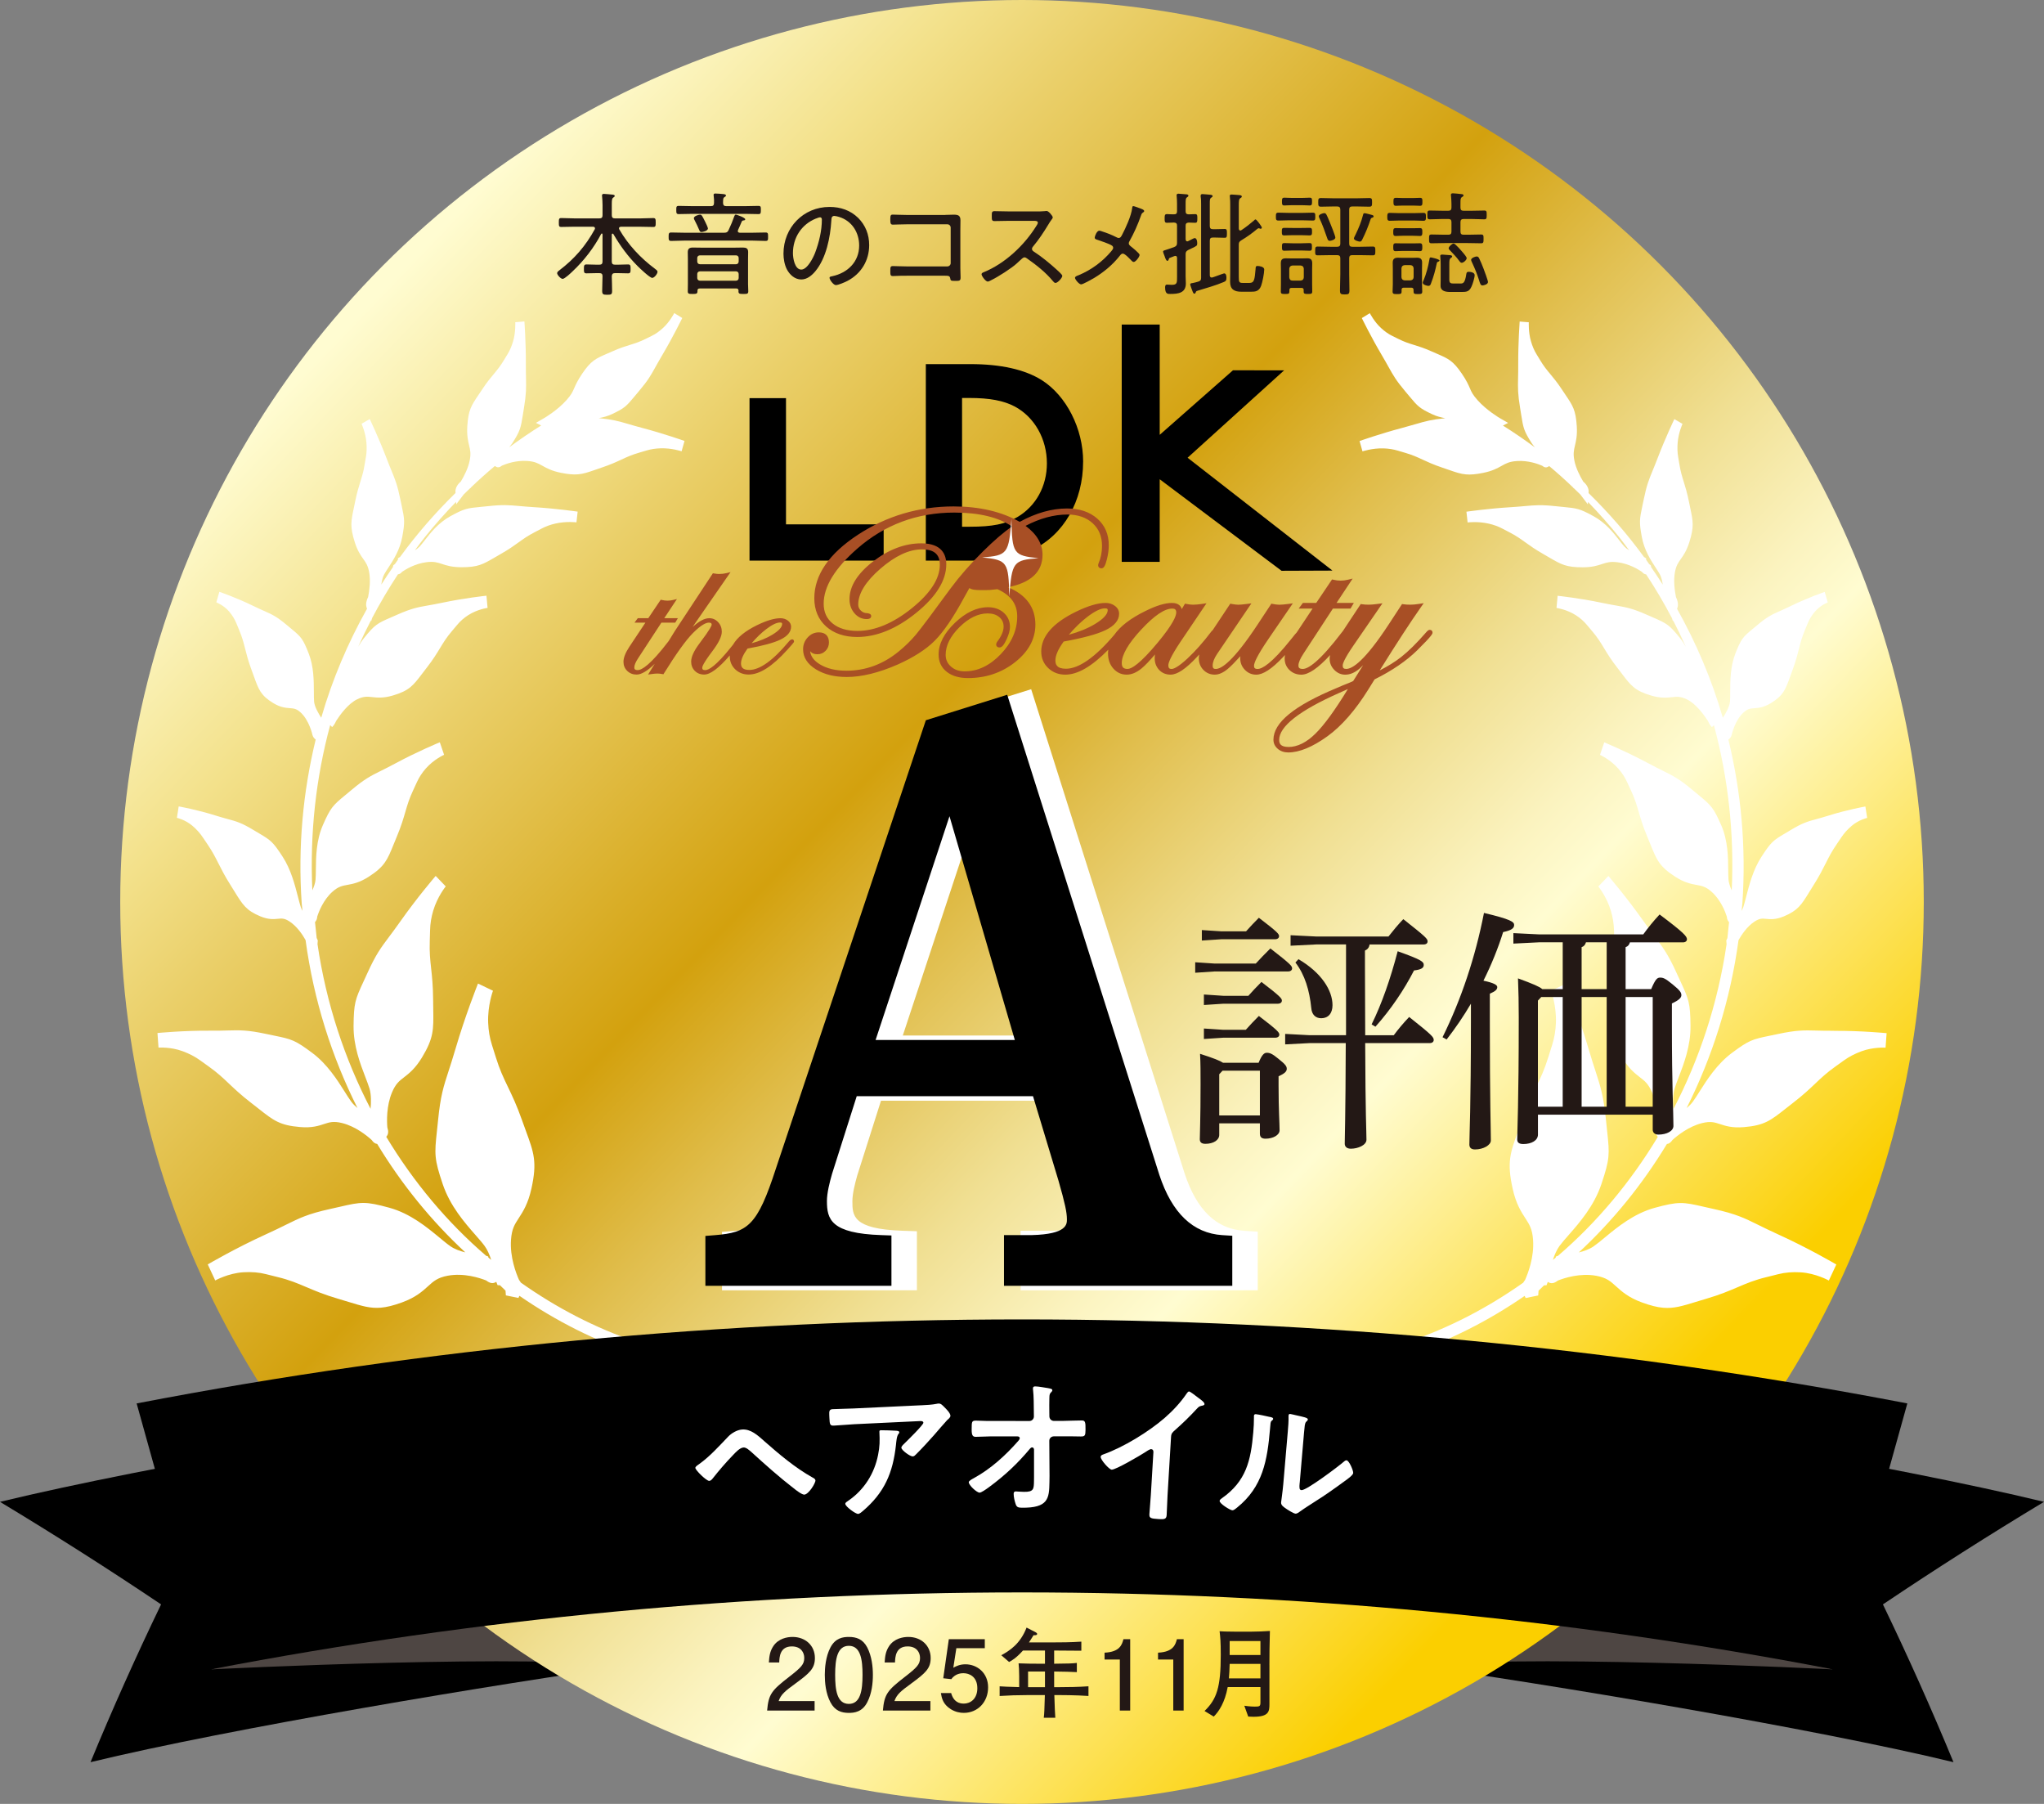 <?xml version="1.0" encoding="UTF-8"?><svg id="b" xmlns="http://www.w3.org/2000/svg" xmlns:xlink="http://www.w3.org/1999/xlink" viewBox="0 0 96.378 85.039"><rect x="0" y="0" width="96.378" height="85.039" fill="#808080" stroke="none"/><defs><style>.e{fill:url(#d);}.f{fill:#4e4643;}.g{fill:#a84f25;}.h{fill:#231815;}.i{fill:#fff;}</style><linearGradient id="d" x1="76.044" y1="69.174" x2="18.043" y2="13.673" gradientUnits="userSpaceOnUse"><stop offset=".006" stop-color="#fbcf00"/><stop offset=".253" stop-color="#fffcd1"/><stop offset=".296" stop-color="#fbf3bf"/><stop offset=".382" stop-color="#f0df92"/><stop offset=".501" stop-color="#e0bd4b"/><stop offset=".596" stop-color="#d3a10e"/><stop offset=".799" stop-color="#eacf69"/><stop offset=".871" stop-color="#f3e18b"/><stop offset="1" stop-color="#fffcd1"/></linearGradient></defs><g id="c"><path d="M27.528,65.853c-7.225,1.008-20.447,3.229-27.528,4.947,2.602,1.568,5.135,3.181,7.595,4.834-1.193,2.473-2.302,4.953-3.327,7.438,6.504-1.578,19.142-3.689,25.779-4.614-.84-4.202-1.68-8.404-2.519-12.605Z"/><path class="f" d="M29.803,78.615c-4.023-.717-19.942.083-19.833.083,0,0,14.667-5,14.843-5.069.016-.006,4.907,4.986,4.991,4.986Z"/><path d="M68.85,65.853c7.225,1.008,20.447,3.229,27.528,4.947-2.602,1.568-5.135,3.181-7.595,4.834,1.193,2.473,2.302,4.953,3.327,7.438-6.504-1.578-19.142-3.689-25.779-4.614.84-4.202,1.68-8.404,2.519-12.605Z"/><path class="f" d="M66.575,78.615c4.023-.717,19.942.083,19.833.083,0,0-14.667-5-14.843-5.069-.016-.006-4.907,4.986-4.991,4.986Z"/><circle class="e" cx="48.189" cy="42.52" r="42.52"/><path class="h" d="M37.498,79.371c-.475.345-.677.507-.783.82h1.695v.447h-2.239c.069-.779.212-.949,1.051-1.599.558-.433.7-.581.7-.88,0-.258-.157-.544-.585-.544-.567,0-.585.502-.595.756h-.488c.019-.277.042-.521.216-.779.24-.35.646-.424.899-.424.604,0,1.055.401,1.055.995,0,.498-.253.714-.926,1.208Z"/><path class="h" d="M40.891,80.251c-.235.457-.613.498-.866.498-.351,0-.659-.101-.867-.498-.226-.424-.267-.94-.267-1.295,0-.313.037-.862.267-1.295.235-.442.585-.493.867-.493.345,0,.659.097.866.493.216.419.267.917.267,1.295,0,.374-.046.875-.267,1.295ZM40.025,77.587c-.544,0-.646.618-.646,1.369,0,.696.079,1.369.646,1.369.539,0,.645-.613.645-1.369,0-.696-.083-1.369-.645-1.369Z"/><path class="h" d="M42.958,79.371c-.475.345-.677.507-.784.82h1.696v.447h-2.24c.069-.779.212-.949,1.051-1.599.558-.433.7-.581.7-.88,0-.258-.157-.544-.585-.544-.567,0-.585.502-.595.756h-.488c.018-.277.042-.521.216-.779.24-.35.646-.424.899-.424.604,0,1.055.401,1.055.995,0,.498-.253.714-.926,1.208Z"/><path class="h" d="M45.443,80.748c-.17,0-.392-.037-.613-.175-.378-.24-.424-.525-.466-.76h.484c.12.433.396.498.599.498.304,0,.636-.217.636-.724,0-.558-.392-.709-.654-.709-.069,0-.378,0-.571.281l-.382-.042.263-1.843h1.696v.424h-1.341l-.143.921c.134-.074.313-.161.571-.161.553,0,1.069.406,1.069,1.087,0,.691-.489,1.203-1.147,1.203Z"/><path class="h" d="M49.922,79.91h-.208c.019.641.028.811.046,1.069h-.544c.027-.235.027-.295.051-1.069h-.857c-.428,0-.853.014-1.276.042v-.456c.253.018.323.018.922.037v-.507c0-.272-.014-.465-.028-.613.429.014.553.018.981.018h.263v-.622h-1.037c-.323.355-.502.457-.654.54l-.369-.318c.396-.216.894-.534,1.193-1.304l.429.221c.027.014.069.046.069.078,0,.069-.11.064-.17.06-.092.152-.129.207-.217.341h1.019c.484,0,.968-.004,1.452-.037v.428c-.359-.004-.927-.004-1.282-.009v.622c.724-.009.807-.009,1.07-.037v.433c-.401-.019-.461-.019-1.07-.028v.737h.217c.465,0,.936-.009,1.401-.041v.456c-.604-.042-1.346-.042-1.401-.042ZM49.272,78.799h-.797v.737h.797v-.737Z"/><path class="h" d="M52.802,80.638v-2.405h-.72v-.323c.724-.032.825-.387.89-.636h.318v3.364h-.488Z"/><path class="h" d="M55.322,80.638v-2.405h-.719v-.323c.724-.032.825-.387.89-.636h.317v3.364h-.488Z"/><path class="h" d="M59.856,78.495v1.843c0,.341-.027.594-.751.594-.097,0-.18-.004-.249-.009l-.184-.511c.271.041.479.041.493.041.226,0,.267-.014.267-.203v-.719h-1.544c-.133.728-.414,1.152-.658,1.392l-.434-.263c.576-.558.765-1.115.765-2.649,0-.627-.022-.82-.055-1.111.212.009.258.019.7.019h.815c.23,0,.627-.014.857-.032-.019.742-.023,1.051-.023,1.608ZM59.432,78.44h-1.451c-.005.258-.023.53-.037.682h1.488v-.682ZM59.432,77.362h-1.451v.659h1.451v-.659Z"/><path class="i" d="M7.425,48.701l.049.685c.006,0,.569-.04,1.136.169q.47.173.824.429l.4.287c.416.295.667.533.958.809.268.254.572.543,1.05.911l.349.273c.706.557.999.787,1.959.867.556.048.875-.058,1.131-.143.255-.083.439-.145.843-.047.642.157,1.188.606,1.397.796.085.123.167.18.263.189,1.159,1.914,2.559,3.633,4.155,5.113-.245-.061-.505-.152-.701-.289-.157-.109-.33-.254-.522-.412-.578-.478-1.369-1.133-2.358-1.403-1.127-.308-1.325-.279-2.32-.048l-.471.106c-1.047.231-1.438.425-2.088.746-.248.123-.541.268-.932.445-1.418.644-2.697,1.391-2.751,1.423l.352.756c.006-.003.618-.343,1.326-.386q.583-.036,1.065.088l.548.137c.568.137.931.293,1.353.472.391.167.835.356,1.502.552l.487.147c.634.194,1.033.316,1.526.274.283-.024.597-.102,1.004-.25.643-.234.965-.527,1.225-.763.257-.234.443-.403.925-.494.763-.142,1.512.103,1.814.223.182.139.325.165.477.064l.061.158.115.005c.129.121.21.201.26.253l.016.224.593.121.046-.101c1.713,1.18,3.573,2.127,5.551,2.775l-.042-.605c-1.942-.657-3.767-1.608-5.442-2.793-.023-.04-.05-.081-.084-.124-.14-.312-.438-1.084-.379-1.896.037-.515.168-.717.367-1.022.196-.302.439-.677.597-1.394.275-1.251.116-1.685-.268-2.731l-.183-.506c-.247-.697-.467-1.154-.661-1.557-.208-.432-.387-.805-.569-1.396l-.181-.574q-.16-.498-.18-1.058c-.029-.808.225-1.494.228-1.501l-.707-.339c-.024.061-.599,1.504-1.063,3.085-.127.435-.234.762-.324,1.04-.237.728-.381,1.168-.495,2.315l-.054.514c-.119,1.097-.127,1.313.271,2.497.348,1.037,1.037,1.822,1.539,2.395.166.19.318.361.434.518.133.179.237.423.315.661-.044-.036-.09-.069-.133-.106l-.007-.051-.099-.034c-1.835-1.575-3.422-3.472-4.709-5.608.103-.117.112-.253.051-.44-.025-.292-.05-1.013.22-1.655.171-.407.339-.536.571-.715.234-.181.525-.407.842-.931.553-.916.547-1.312.531-2.271l-.006-.464c-.004-.638-.051-1.074-.093-1.458-.045-.412-.084-.768-.065-1.3l.015-.518q.011-.451.148-.91c.201-.67.587-1.139.59-1.143l-.474-.494c-.036.041-.877,1.023-1.67,2.149-.218.31-.39.539-.537.734-.383.512-.615.82-1.016,1.705l-.183.397c-.39.842-.455,1.012-.466,2.086-.009.942.316,1.788.553,2.405.078.204.15.389.199.551.085.284.077.668.05.952-1.224-2.357-2.091-4.967-2.502-7.762l.013-.176-.03-.067s-.012-.025-.022-.046c-.016-.117-.023-.237-.037-.355l.004-.008-.006-.011c-.015-.125-.027-.252-.04-.378.059-.061.099-.139.106-.261.075-.236.289-.789.716-1.169.276-.246.458-.279.71-.325.251-.046.564-.103.995-.379.758-.486.883-.795,1.185-1.541l.147-.358c.206-.492.309-.847.4-1.16.097-.333.181-.621.369-1.021l.181-.392q.155-.339.417-.636c.384-.435.857-.642.861-.644l-.202-.59c-.042.017-1.058.437-2.082.989-.281.151-.499.259-.684.351-.484.24-.776.385-1.396.906l-.282.234c-.599.493-.708.599-1.069,1.422-.318.727-.326,1.509-.331,2.081-.002.187-.003.356-.016.499-.014.16-.078.334-.15.495-.125-2.698.173-5.319.84-7.786l.093.09c.034-.03.114-.114.196-.301.192-.296.566-.806.987-1.008.302-.145.472-.128.708-.102.233.025.523.056.966-.074.78-.229.961-.468,1.398-1.044l.212-.277c.295-.379.468-.664.62-.915.163-.268.303-.499.561-.802l.251-.298q.215-.259.517-.453c.44-.282.908-.342.913-.342l-.053-.575c-.01,0-1.038.11-2.07.328-.285.06-.503.099-.688.131-.482.085-.773.137-1.441.432l-.302.132c-.642.277-.763.341-1.271.971-.105.13-.194.269-.273.41.189-.42.387-.835.599-1.242l.012.034.041-.139c.375-.713.783-1.404,1.222-2.07.004,0,.008.003.012.002.065-.006.123-.047.184-.118.171-.116.608-.382,1.138-.45.356-.047.522.011.739.082.22.072.47.153.916.154.782.002,1.015-.136,1.579-.464l.278-.161c.384-.218.627-.393.842-.548.231-.167.431-.311.766-.483l.323-.169q.286-.152.64-.233c.513-.118.993-.058.998-.057l.056-.506c-.01-.001-1.015-.147-2.054-.21-.289-.018-.507-.037-.693-.054-.494-.043-.767-.071-1.476.006l-.325.032c-.664.064-.784.076-1.447.439-.573.313-.94.785-1.208,1.13-.088.113-.168.216-.244.299-.06.064-.14.124-.227.179.151-.203.302-.407.459-.604.465-.583.963-1.14,1.482-1.677l.007.116.346-.457v-.002c.105-.103.21-.203.315-.304l.01.003.029-.041c.365-.349.739-.685,1.125-1.008l.035.025c.103.066.193.044.298-.041.188-.081.661-.258,1.196-.219.35.024.509.113.711.226.205.114.437.244.875.332.347.07.589.089.806.071.262-.022.488-.101.821-.217l.303-.104c.414-.139.682-.263.918-.373.256-.119.477-.221.836-.326l.345-.102q.307-.093.669-.104c.522-.016.986.138.99.14l.137-.487c-.009-.004-.972-.344-1.982-.611-.281-.074-.493-.136-.673-.189-.461-.135-.731-.211-1.385-.276.2-.036.405-.088.614-.186.595-.279.679-.368,1.083-.854l.194-.232c.428-.506.555-.734.785-1.148.086-.154.187-.336.326-.57.502-.848.928-1.722.932-1.73l-.378-.231s-.209.409-.531.702q-.264.241-.518.365l-.288.142c-.296.149-.502.213-.741.286-.222.068-.474.145-.831.305l-.261.114c-.534.232-.756.327-1.173.944-.219.324-.305.522-.375.681-.076.175-.13.301-.359.559-.434.489-1.045.844-1.051.848l-.394.228.247.124c-.517.323-1.019.667-1.509,1.029.051-.064.104-.124.151-.197.368-.58.395-.703.497-1.348l.049-.305c.111-.673.106-.938.097-1.419-.004-.179-.008-.391-.007-.669.005-1.004-.067-1.985-.068-1.995l-.431.035s.025.464-.101.894q-.103.352-.256.601l-.173.285c-.177.295-.32.467-.485.665-.155.185-.33.395-.554.736l-.164.245c-.34.504-.481.713-.529,1.476-.027.434.036.698.086.91.053.22.09.379.03.694-.07.37-.267.75-.421,1.005-.252.212-.256.426-.254.477l.004.062c-.949.93-1.827,1.935-2.615,3.016l-.102.062.003.067c-.048.066-.093.134-.14.201-.002.001-.008.006-.009.007l-.074.06-.014.079c-.188.271-.371.546-.548.826.024-.166.064-.35.134-.478.051-.094.119-.198.194-.312.23-.35.544-.83.659-1.454.13-.704.111-.831-.027-1.473l-.064-.305c-.139-.674-.239-.916-.42-1.356-.068-.164-.147-.357-.245-.614-.355-.93-.773-1.803-.777-1.811l-.385.223s.189.416.227.872q.032.374-.02.676l-.057.343c-.056.355-.126.58-.208.84-.075.243-.161.518-.245.936l-.063.304c-.131.622-.186.879.043,1.605.13.413.283.629.406.801.127.179.218.308.276.627.072.394.01.858-.05,1.162-.129.263-.093.432-.074.489l.022.064c-.9,1.606-1.634,3.323-2.159,5.138-.142-.215-.32-.533-.337-.767-.009-.127-.01-.28-.01-.448-.002-.534-.005-1.199-.242-1.809-.274-.702-.359-.786-.821-1.168l-.212-.176c-.477-.403-.701-.502-1.073-.667-.14-.062-.305-.135-.519-.24-.781-.383-1.557-.649-1.59-.66l-.143.496s.353.135.611.441q.217.258.333.542l.137.332c.142.338.205.586.278.874.068.269.145.574.3.991l.111.305c.223.621.324.904.913,1.263.34.207.585.225.782.24.188.014.312.023.507.2.413.374.558,1.051.559,1.058l.025.071c.034.065.079.115.13.149-.596,2.449-.845,5.043-.659,7.734.008.116.027.228.036.343-.03-.062-.063-.124-.083-.187-.044-.138-.087-.305-.134-.488-.147-.569-.329-1.278-.722-1.881-.452-.696-.556-.77-1.103-1.094l-.257-.153c-.574-.348-.821-.415-1.229-.525-.154-.042-.335-.091-.573-.166-.869-.274-1.701-.423-1.736-.429l-.084.539s.386.083.729.373q.289.245.486.539l.225.332c.234.343.365.602.517.902.139.276.297.59.561,1.008l.192.309c.392.636.554.899,1.216,1.177.389.164.638.137.835.119.184-.019.308-.031.55.127.359.234.621.637.755.876.387,2.845,1.237,5.506,2.448,7.918-.111-.094-.215-.194-.293-.301-.099-.134-.203-.3-.318-.482-.343-.543-.813-1.287-1.521-1.815-.806-.602-.966-.647-1.792-.815l-.394-.082c-.869-.185-1.219-.176-1.799-.161-.223.006-.485.013-.833.01-1.257-.01-2.465.109-2.477.109ZM86.476,48.592c-.347.002-.61-.004-.833-.01-.58-.015-.93-.024-1.799.161l-.394.082c-.826.168-.986.214-1.792.815-.707.528-1.177,1.272-1.521,1.815-.115.182-.219.348-.318.482-.078.106-.182.207-.293.301,1.211-2.412,2.061-5.073,2.448-7.918.135-.238.396-.642.755-.876.243-.158.366-.146.55-.127.197.018.447.044.835-.119.663-.277.825-.541,1.216-1.177l.192-.309c.264-.419.422-.732.561-1.008.151-.3.282-.559.517-.902l.225-.332q.196-.294.486-.539c.342-.29.725-.372.729-.373l-.084-.539c-.035.006-.867.155-1.736.429-.238.075-.419.124-.573.166-.408.111-.655.177-1.229.525l-.257.153c-.547.324-.651.397-1.103,1.094-.392.603-.575,1.311-.722,1.881-.047.183-.09.35-.134.488-.02.062-.053.124-.083.187.009-.115.028-.227.036-.343.186-2.69-.063-5.285-.659-7.734.051-.034.096-.084.13-.149l.025-.071c.002-.007.146-.684.559-1.058.195-.177.319-.186.507-.2.197-.015.442-.033.782-.24.589-.36.691-.643.913-1.263l.111-.305c.155-.417.232-.722.3-.991.073-.288.136-.537.278-.874l.137-.332q.115-.284.333-.542c.257-.307.607-.44.611-.441l-.143-.496c-.033.011-.809.278-1.59.66-.214.105-.379.178-.519.24-.372.165-.596.264-1.073.667l-.212.176c-.462.382-.547.466-.821,1.168-.238.61-.241,1.275-.242,1.809,0,.168,0,.321-.01.448-.017.233-.195.551-.337.767-.525-1.815-1.26-3.532-2.159-5.138l.022-.064c.019-.057.055-.226-.074-.489-.06-.305-.122-.769-.05-1.162.058-.32.149-.448.276-.627.123-.172.275-.388.406-.801.229-.726.174-.983.043-1.605l-.063-.304c-.084-.417-.17-.693-.245-.936-.081-.26-.151-.485-.208-.84l-.057-.343q-.052-.302-.02-.676c.038-.456.225-.868.227-.872l-.385-.223c-.004.009-.422.882-.777,1.811-.098.257-.178.45-.245.614-.181.44-.281.682-.42,1.356l-.064.305c-.137.642-.156.769-.027,1.473.115.624.429,1.103.659,1.454.075.115.143.218.194.312.07.129.11.312.134.478-.177-.279-.36-.554-.548-.826l-.014-.079-.074-.06s-.007-.005-.009-.007c-.047-.067-.092-.135-.14-.201l.003-.067-.102-.062c-.788-1.081-1.666-2.086-2.615-3.016l.004-.062c.003-.051-.001-.265-.254-.477-.154-.255-.351-.634-.421-1.005-.06-.315-.022-.474.03-.694.05-.212.114-.476.086-.91-.048-.763-.189-.972-.529-1.476l-.164-.245c-.224-.34-.399-.55-.554-.736-.165-.198-.308-.369-.485-.665l-.173-.285q-.153-.249-.256-.601c-.126-.43-.101-.889-.101-.894l-.431-.035c0,.01-.073.991-.068,1.995.002.278-.003.49-.007.669-.01.481-.015.746.097,1.419l.049.305c.102.645.129.768.497,1.348.046.073.1.132.151.197-.49-.361-.992-.706-1.509-1.029l.247-.124-.394-.228c-.006-.003-.617-.359-1.051-.848-.229-.258-.284-.384-.359-.559-.069-.159-.155-.357-.375-.681-.417-.616-.638-.712-1.173-.944l-.261-.114c-.357-.159-.609-.237-.831-.305-.239-.073-.444-.137-.741-.286l-.288-.142q-.254-.124-.518-.365c-.321-.293-.529-.698-.531-.702l-.378.231c.004.009.43.882.932,1.73.139.235.24.416.326.57.231.414.358.641.785,1.148l.194.232c.404.486.488.574,1.083.854.208.098.414.15.614.186-.654.065-.924.141-1.385.276-.18.053-.392.114-.673.189-1.01.267-1.973.608-1.982.611l.137.487s.468-.155.99-.14q.361.012.669.104l.345.102c.359.104.58.207.836.326.237.11.505.234.918.373l.303.104c.333.116.559.195.821.217.217.019.459-.001.806-.071.438-.088.67-.218.875-.332.201-.113.361-.202.711-.226.535-.039,1.008.138,1.196.219.105.085.195.107.298.041l.035-.025c.386.323.76.659,1.125,1.008l.029.041.01-.003c.105.101.211.201.314.304v.002s.347.457.347.457l.007-.116c.518.538,1.017,1.095,1.482,1.677.157.197.308.401.459.604-.087-.055-.167-.115-.227-.179-.076-.082-.156-.185-.244-.299-.268-.345-.635-.817-1.208-1.13-.662-.363-.782-.374-1.447-.439l-.325-.032c-.709-.077-.982-.05-1.476-.006-.186.017-.405.036-.693.054-1.039.063-2.044.209-2.054.21l.056.506s.485-.061.998.057q.354.081.64.233l.323.169c.335.172.535.317.766.483.215.155.457.329.842.548l.278.161c.563.328.796.466,1.579.464.446,0,.696-.082.916-.154.218-.071.383-.129.739-.082.53.068.967.333,1.138.45.06.071.119.112.184.118.004,0,.008-.002.012-.002.44.666.847,1.357,1.222,2.07l.041.139.012-.034c.211.407.41.821.599,1.242-.079-.141-.167-.279-.273-.41-.507-.629-.628-.693-1.271-.971l-.302-.132c-.668-.296-.959-.347-1.441-.432-.185-.033-.403-.071-.688-.131-1.032-.218-2.059-.327-2.07-.328l-.053.575s.473.06.913.342q.302.194.517.453l.251.298c.258.302.399.534.561.802.152.252.325.536.62.915l.212.277c.437.576.618.815,1.398,1.044.443.13.733.099.966.074.236-.025.405-.043.708.102.421.202.795.711.987,1.008.083.186.162.271.196.301l.093-.09c.667,2.467.966,5.089.84,7.786-.072-.161-.135-.334-.15-.495-.013-.144-.014-.312-.016-.499-.005-.571-.012-1.354-.331-2.081-.361-.823-.47-.929-1.069-1.422l-.282-.234c-.621-.521-.912-.666-1.396-.906-.185-.092-.402-.2-.684-.351-1.023-.551-2.039-.971-2.082-.989l-.202.59s.478.209.861.644q.262.296.417.636l.181.392c.188.4.272.688.369,1.021.091.313.194.668.4,1.16l.147.358c.302.746.427,1.055,1.185,1.541.432.276.744.333.995.379.252.046.435.079.71.325.427.38.641.934.716,1.169.007.121.046.2.106.261-.013.126-.025.253-.04.378l-.006.011.004.008c-.014.118-.022.238-.037.355-.01.021-.02.042-.022.046l-.03.067.013.176c-.411,2.795-1.278,5.405-2.502,7.762-.028-.284-.035-.668.05-.952.049-.163.12-.347.199-.551.237-.618.562-1.463.553-2.405-.011-1.073-.076-1.244-.466-2.086l-.183-.397c-.401-.885-.633-1.193-1.016-1.705-.146-.195-.319-.424-.537-.734-.793-1.126-1.634-2.108-1.67-2.149l-.474.494s.39.474.59,1.143q.137.459.148.91l.015.518c.018.532-.021.888-.065,1.3-.042.384-.09.821-.093,1.458l-.006.464c-.016.958-.022,1.355.531,2.271.316.524.608.75.842.931.232.179.399.309.571.715.271.642.246,1.363.22,1.655-.062.186-.052.322.051.44-1.287,2.135-2.874,4.033-4.709,5.608l-.099.034-.007.051c-.043.037-.09.07-.133.106.078-.238.182-.482.315-.661.117-.157.268-.329.434-.518.503-.573,1.191-1.358,1.539-2.395.398-1.185.39-1.4.271-2.497l-.054-.514c-.115-1.147-.258-1.586-.495-2.315-.09-.277-.197-.604-.324-1.04-.464-1.581-1.039-3.024-1.063-3.085l-.707.339c.002.007.256.692.228,1.501q-.02.56-.18,1.058l-.181.574c-.182.591-.361.964-.569,1.396-.194.403-.414.86-.661,1.557l-.183.506c-.384,1.046-.543,1.48-.268,2.731.158.717.401,1.092.597,1.394.198.306.329.508.367,1.022.059.812-.239,1.584-.379,1.896-.034.043-.061.084-.084.124-1.675,1.184-3.5,2.136-5.442,2.793l-.042.605c1.977-.647,3.838-1.594,5.551-2.775l.046.101.593-.121.016-.224c.05-.052.131-.132.26-.253l.115-.005.061-.158c.153.101.295.075.477-.064.302-.12,1.051-.365,1.814-.223.482.091.668.26.925.494.26.235.582.529,1.225.763.407.149.722.226,1.004.25.494.042.892-.08,1.526-.274l.487-.147c.667-.195,1.11-.385,1.502-.552.421-.18.785-.335,1.353-.472l.548-.137q.482-.124,1.065-.088c.707.043,1.32.383,1.326.386l.352-.756c-.054-.032-1.333-.78-2.751-1.423-.391-.178-.683-.322-.932-.445-.649-.321-1.041-.515-2.088-.746l-.471-.106c-.996-.23-1.194-.259-2.32.048-.989.27-1.78.925-2.358,1.403-.192.159-.365.303-.522.412-.196.137-.456.228-.701.289,1.596-1.48,2.996-3.198,4.155-5.113.096-.009.178-.066.263-.189.209-.19.755-.64,1.397-.796.404-.098.588-.036.843.047.256.085.575.191,1.131.143.96-.08,1.253-.31,1.959-.867l.349-.273c.477-.368.782-.656,1.05-.911.291-.276.542-.514.958-.809l.4-.287q.354-.256.824-.429c.567-.209,1.131-.169,1.136-.169l.049-.685c-.012,0-1.22-.118-2.477-.109Z"/><path d="M89.934,66.16c-27.466-5.28-56.025-5.28-83.491,0,1.164,4.179,2.329,8.359,3.493,12.538,25.168-4.838,51.337-4.838,76.505,0,1.164-4.179,2.329-8.359,3.493-12.538Z"/><path class="i" d="M36.024,67.927c.714.628,1.465,1.266,2.3,1.732.052.024.12.069.125.126.011.128-.315.656-.52.674-.113.01-.395-.21-.501-.295-.692-.535-1.346-1.118-1.993-1.708-.099-.084-.247-.229-.381-.219-.177.016-.378.24-.496.364-.34.352-.658.722-.96,1.105-.039.046-.084.1-.155.105-.127.011-.646-.497-.656-.61-.005-.064.13-.147.177-.18.504-.357.94-.846,1.365-1.289.164-.172.421-.322.654-.342.417-.035.749.28,1.041.535Z"/><path class="i" d="M43.435,66.248c.233-.011.51-.024.734-.07.028-.009.057-.01.092-.012.106-.005.181.084.271.173s.275.272.282.4c.003.079-.092.155-.147.2-.041.038-.545.619-.626.715-.236.269-.587.649-.838.897-.047.045-.094.104-.165.107-.121.006-.532-.289-.537-.41-.003-.071.119-.177.167-.222.122-.12.875-.856.871-.956s-.16-.078-.224-.075l-3.037.145c-.326.016-.644.052-.962.066-.184.009-.195-.068-.208-.354l-.007-.143c-.008-.186.001-.271.165-.279.326-.016.652-.017.978-.032l3.193-.151ZM42.25,67.448c.05.004.149,0,.153.078.001.028-.019.051-.039.073-.087.104-.103.384-.118.52-.144,1.314-.54,2.24-1.556,3.109-.055.045-.15.136-.228.14-.12.005-.598-.344-.604-.472-.003-.064.066-.096.163-.165.729-.506,1.21-1.271,1.382-2.144.081-.39.082-.675.063-1.067-.002-.057-.004-.093.066-.096.092-.005.611.014.718.023Z"/><path class="i" d="M48.535,66.989c.12.002.214-.097.215-.211l-.003-.243c-.003-.271-.003-.75-.035-.993-.007-.028-.006-.064-.006-.1.001-.071.051-.085.115-.084.156.002.431.057.594.08.163.031.205.046.204.104,0,.028-.022.057-.043.077-.079.085-.094.099-.097.299-.003.207-.006.414-.002.621l.003.236c.005.121.096.208.216.21h.375c.249-.005.83-.024.935-.022.156.002.184.06.178.438-.004.264-.019.32-.225.317l-.389-.006c-.163-.002-.333.002-.496,0h-.383c-.113,0-.213.084-.215.205l.011,1.664-.004.293c-.012.765-.054,1.221-1.314,1.202-.156-.003-.233-.025-.281-.176-.047-.137-.094-.337-.092-.48,0-.071.03-.113.101-.112.007,0,.219.018.382.02.467.008.469-.136.475-.514l.002-.179v-1.308c-.008-.043-.029-.093-.085-.094-.049,0-.078.027-.107.062-.584.698-1.173,1.254-1.932,1.813-.143.105-.365.259-.443.258-.135-.002-.512-.351-.51-.493,0-.064.172-.154.237-.189.8-.438,1.503-1.077,2.101-1.761.029-.035.065-.078.065-.121,0-.035-.013-.086-.104-.087l-1.083-.002c-.269-.004-.744.024-.893.022-.142-.002-.19-.082-.186-.36.005-.336-.008-.407.204-.404.163.003.326.013.489.015.127.002.255-.003.389,0l1.636.003Z"/><path class="i" d="M55.052,70.486c-.019.313-.023.628-.042.935-.012.192-.104.208-.366.192-.39-.023-.459-.049-.448-.234.019-.307.051-.612.069-.918l.116-1.938c.003-.043.033-.198-.102-.207-.07-.004-.227.108-.286.147-.222.145-1.393.832-1.576.82-.121-.007-.526-.468-.519-.604.005-.071.07-.096.121-.114.95-.336,2.139-1.065,2.896-1.721.39-.341.746-.72,1.035-1.146.023-.034.07-.104.119-.101.05.003.261.166.464.321.075.055.267.188.261.273-.002.043-.038.055-.075.067-.158.033-.18.039-.286.154-.364.393-.636.655-1.034,1.01-.112.101-.172.147-.182.312l-.165,2.75Z"/><path class="i" d="M59.861,66.793c.084.021.176.03.17.101-.003.036-.049.067-.079.094-.046.039-.05.16-.055.225l-.014.156c-.127,1.472-.333,2.715-1.549,3.698-.061.045-.154.138-.232.131-.105-.009-.605-.317-.595-.445.004-.05.065-.095.103-.12,1.151-.804,1.371-1.787,1.484-3.109.019-.214.035-.499.032-.707.002-.021-.002-.058,0-.078.006-.064.05-.075.099-.07.135.012.49.092.637.126ZM61.281,69.911c-.02.221-.021.328.085.337.232.021,1.732-1.111,1.979-1.326.038-.032.093-.085.149-.08.12.01.321.486.312.6-.01.106-.305.311-.403.381-.455.333-.91.659-1.385.955-.203.133-.526.334-.709.469-.067.044-.146.116-.229.109-.092-.009-.383-.191-.47-.256-.094-.065-.215-.147-.204-.275.005-.05.072-.51.102-.851l.214-2.489c.021-.241.041-.483.034-.728l.003-.035c.004-.05.034-.069.076-.065.043.004.217.048.272.06.363.081.566.12.56.198-.004.05-.033.062-.064.095-.054.046-.066.109-.08.18-.021.163-.051.519-.066.696l-.174,2.026Z"/><path d="M37.061,24.72h4.605v1.709h-6.325v-7.661h1.72v5.952ZM55.996,21.579l4.552-4.12-2.411-.003-3.455,3.043v-5.2h-1.791v11.188h1.791v-3.894l5.745,4.315,2.401-.009-6.832-5.321ZM51.071,21.762c0,1.861-.916,3.458-2.389,4.153-.75.361-1.611.514-2.889.514h-2.139v-9.264h2.098c1.43,0,2.556.25,3.361.75,1.167.736,1.959,2.292,1.959,3.847ZM49.363,21.845c0-1.153-.584-2.181-1.514-2.681-.528-.278-1.181-.403-2.153-.403h-.333v6.07h.361c1.083,0,1.694-.125,2.25-.458.875-.514,1.389-1.459,1.389-2.528Z"/><path class="g" d="M37.368,30.144l-.016-.002c-.05,0-.099.031-.155.097-.741.892-1.369,1.344-1.867,1.344-.345,0-.39-.166-.39-.31,0-.183.103-.417.306-.698.716-.129,1.237-.271,1.548-.421.337-.162.507-.367.507-.609,0-.115-.052-.213-.155-.291-.097-.073-.214-.11-.349-.11-.284,0-.654.11-1.099.327-.56.273-.937.581-1.132.918l-.087.108c-.721.904-1.065,1.094-1.226,1.094-.118,0-.142-.045-.142-.119,0-.042.046-.201.472-.765.304-.402.451-.705.451-.927,0-.175-.057-.326-.171-.449-.115-.124-.255-.188-.418-.188-.223,0-.482.136-.785.414.085-.127.131-.196.139-.207.681-.986,1.194-1.727,1.538-2.221l.11-.158-.186.046c-.113.028-.234.042-.36.042-.064,0-.145-.009-.24-.026l-.047-.008-.781,1.186c-.559.854-.898,1.368-1.008,1.53-.116.186-.215.347-.298.482-.861,1.129-1.268,1.367-1.457,1.367-.149,0-.161-.066-.161-.128,0-.106.064-.257.192-.449l1.085-1.66h.652l.126-.211h-.643l.598-.902-.178.043c-.182.044-.348.045-.537,0l-.049-.012-.587.871h-.494l-.157.211h.515l-.759,1.141c-.185.281-.275.512-.275.706,0,.171.06.315.179.43.118.114.266.171.44.171.223,0,.506-.168.854-.507l-.313.506.153-.022c.118-.017.213-.026.282-.026.065,0,.146.008.24.025l.048.009.026-.042c.573-.923,1.029-1.559,1.355-1.889.409-.415.641-.503.763-.503.121,0,.131.05.131.101,0,.029-.042.177-.576.881-.263.351-.391.631-.391.856,0,.173.058.319.172.435.114.116.263.175.441.175.289,0,.686-.296,1.21-.903,0,.015-.002.029-.002.044,0,.245.087.451.258.614.17.162.383.244.633.244.516,0,1.111-.379,1.817-1.16l.214-.24c.095-.108.107-.131.107-.163,0-.048-.03-.086-.076-.097ZM36.419,29.921c-.273.165-.602.3-.979.403.226-.265.458-.489.69-.666.272-.207.49-.312.648-.312.101,0,.101.039.101.07,0,.148-.16.322-.461.505ZM47.519,27.685c1.087-.212,1.638-.726,1.638-1.532,0-.515-.269-.973-.801-1.363.675-.354,1.338-.534,1.973-.534.492,0,.892.137,1.189.408.299.273.444.624.444,1.076,0,.291-.055.566-.165.821-.013.034-.018.06-.018.083,0,.089.062.148.155.148.11,0,.182-.118.257-.42.06-.24.09-.464.09-.666,0-.519-.184-.943-.546-1.261-.359-.315-.837-.475-1.421-.475-.717,0-1.469.212-2.233.631-.856-.482-1.905-.727-3.118-.727-1.639,0-3.156.449-4.509,1.334-1.365.893-2.058,1.901-2.058,2.995,0,.552.188,1,.558,1.331.367.328.86.495,1.465.495.913,0,1.85-.383,2.784-1.139.94-.761,1.416-1.53,1.416-2.286,0-.452-.204-.99-1.177-.99-.775,0-1.539.287-2.271.852-.74.571-1.115,1.17-1.115,1.78,0,.258.077.48.23.661.157.185.352.278.581.278.191,0,.212-.1.212-.143,0-.106-.129-.127-.184-.136h-.015c-.111-.001-.206-.041-.29-.122-.083-.08-.123-.173-.123-.284,0-.519.351-1.087,1.044-1.689.697-.605,1.355-.912,1.956-.912.579,0,.848.231.848.727,0,.653-.444,1.342-1.319,2.047-.882.71-1.744,1.07-2.565,1.07-.493,0-.888-.119-1.172-.352-.283-.232-.421-.538-.421-.935,0-.801.533-1.673,1.584-2.592,1.289-1.128,2.827-1.7,4.572-1.7,1.169,0,2.085.22,2.727.656-.379.254-.84.649-1.372,1.176-.586.58-1.094,1.16-1.512,1.723-.853,1.168-1.406,1.904-1.643,2.19-.235.283-.516.557-.833.815-.729.594-1.552.895-2.447.895-.502,0-.923-.1-1.249-.297-.288-.174-.442-.381-.466-.629.009.014.02.027.032.039.07.073.176.11.315.11.152,0,.281-.055.385-.164.103-.107.155-.239.155-.391,0-.307-.169-.476-.477-.476-.203,0-.38.08-.525.239-.144.156-.217.344-.217.559,0,.379.204.697.605.945.387.24.877.361,1.456.361.699,0,1.504-.197,2.391-.584.752-.335,1.341-.712,1.75-1.121.421-.422.889-1.11,1.392-2.044.082-.153.165-.301.248-.445.104.083.315.097.504.097.024,0,.058,0,.097,0,.053,0,.115.001.174.001.099,0,.164-.002.206-.007l.341-.037c.628.28.933.701.933,1.284,0,.643-.262,1.242-.778,1.781-.515.538-1.087.81-1.7.81-.261,0-.472-.074-.645-.226-.17-.149-.252-.329-.252-.552,0-.439.22-.879.653-1.308.434-.429.88-.646,1.327-.646.232,0,.412.058.552.176.135.115.201.262.201.45,0,.208-.104.45-.309.718l-.007.011c-.025.045-.036.08-.036.112,0,.063.042.137.161.137.109,0,.204-.11.33-.381.108-.233.16-.425.16-.587,0-.271-.1-.496-.296-.671-.194-.171-.443-.257-.742-.257-.523,0-1.046.247-1.556.734-.511.488-.77.992-.77,1.498,0,.341.13.615.386.815.249.195.585.293,1,.293.842,0,1.588-.252,2.218-.748.637-.502.959-1.098.959-1.772,0-.814-.436-1.407-1.297-1.767ZM67.414,29.691c-.051,0-.096.032-.183.133-.432.497-.827.887-1.175,1.158-.279.218-.615.427-1,.622.808-1.295,1.464-2.301,1.95-2.992l.124-.177-.214.033c-.162.025-.3.038-.409.038-.135,0-.249-.007-.339-.022l-.059-.009-.613.937c-1.146,1.754-1.73,2.122-2.018,2.122-.122,0-.167-.044-.167-.162,0-.078.067-.305.514-.953l1.361-1.979-.205.028c-.188.025-.337.038-.442.038-.122,0-.23-.007-.32-.022l-.058-.009-.845,1.278c-.007.008-.014.016-.02.024-1.105,1.453-1.625,1.758-1.867,1.758-.189,0-.205-.084-.205-.162,0-.135.082-.327.244-.571l1.38-2.111h.83l.159-.268h-.817l.76-1.147-.226.054c-.232.055-.443.058-.683,0l-.062-.015-.747,1.108h-.628l-.2.268h.655l-.75,1.128-.075.082-.196.244c-.917,1.15-1.361,1.391-1.571,1.391-.14,0-.168-.058-.168-.151,0-.124.122-.449.704-1.298l1.126-1.645-.205.028c-.188.025-.335.038-.436.038-.082,0-.187-.013-.31-.038l-.061-.012-.652.989c-1.141,1.726-1.7,2.089-1.968,2.089-.094,0-.148-.027-.148-.162,0-.154.071-.338.211-.547l1.616-2.383-.202.026c-.201.026-.341.038-.418.038-.075,0-.181-.013-.318-.038l-.059-.011-.83,1.25c-.036.023-.059.057-.068.07-.378.498-.755.924-1.121,1.264-.461.429-.665.493-.746.493-.095,0-.154-.029-.154-.174,0-.114.098-.396.565-1.096l1.233-1.827-.205.03c-.175.025-.32.038-.429.038-.091,0-.197-.013-.316-.037l-.064-.013-.152.258c-.038-.142-.153-.291-.465-.291-.325,0-.735.125-1.252.382-.695.34-1.184.716-1.468,1.124-.9,1.057-1.666,1.595-2.277,1.595-.439,0-.496-.211-.496-.394,0-.232.131-.531.39-.888.911-.165,1.573-.345,1.969-.535.428-.206.645-.467.645-.775,0-.146-.066-.271-.197-.37-.123-.093-.272-.14-.443-.14-.362,0-.832.14-1.397.416-1.085.53-1.635,1.16-1.635,1.873,0,.311.111.574.329.781.217.206.487.311.805.311.586,0,1.252-.386,2.028-1.176-.008.059-.013.119-.013.18,0,.282.084.52.25.708.169.191.381.288.63.288.231,0,.469-.1.708-.298.16-.132.37-.352.628-.655-.01.06-.015.119-.015.177,0,.219.07.405.208.552.14.148.322.224.541.224.316,0,.722-.273,1.242-.832.04-.042.075-.08.111-.119-.013.064-.02.127-.02.187,0,.212.072.394.215.541.144.148.323.223.533.223.198,0,.407-.093.62-.275.14-.117.334-.312.59-.595-.005.033-.008.065-.008.095,0,.212.074.396.219.547.146.152.326.229.537.229.324,0,.739-.272,1.267-.832.032-.033.06-.064.089-.095-.01.056-.016.111-.016.163,0,.217.076.401.227.546.15.144.338.218.56.218.339,0,.786-.305,1.357-.924-.015.062-.023.12-.023.172,0,.201.073.378.219.527.146.15.319.225.517.225.223,0,.445-.092.659-.273.054-.046.116-.104.186-.176l-.468.745-.064.035c-.329.132-.566.231-.72.3-2.004.833-2.979,1.629-2.979,2.435,0,.171.069.316.206.432.132.112.298.169.492.169.522,0,1.141-.255,1.84-.757.671-.483,1.323-1.227,1.936-2.213l.295-.475c.82-.406,1.496-.867,2.01-1.371.722-.715.722-.78.722-.838,0-.074-.053-.126-.129-.126ZM60.753,35.213c-.388,0-.438-.177-.438-.332,0-.635.948-1.379,2.817-2.209.172-.076.313-.139.423-.189-.605.994-1.121,1.702-1.535,2.107-.422.414-.848.624-1.267.624ZM53.812,29.678c.608-.655,1.098-.988,1.457-.988.138,0,.192.052.192.185,0,.165-.148.542-.856,1.399-.864,1.042-1.259,1.261-1.438,1.261-.192,0-.274-.082-.274-.276,0-.392.309-.924.919-1.582ZM51.643,29.41c-.347.21-.765.382-1.245.512.288-.337.582-.621.878-.847.346-.263.623-.397.825-.397.129,0,.129.049.129.089,0,.188-.203.41-.587.642Z"/><path class="i" d="M46.313,26.277c1.191-.089,1.256-.174,1.378-1.806.032,1.634.092,1.721,1.277,1.843-1.191.09-1.256.175-1.379,1.807-.031-1.634-.091-1.721-1.276-1.843Z"/><path class="h" d="M28.883,11.013c-.026,0-.032.021-.037.042v1.274c0,.106.048.149.149.149h.143c.16,0,.319-.012.478-.012.117,0,.117.07.117.213,0,.139,0,.207-.117.207-.159,0-.318-.01-.478-.01h-.143c-.101,0-.138.042-.149.143.005.234.016.462.016.695,0,.165-.042.182-.229.182-.196,0-.239-.021-.239-.187,0-.229.016-.462.016-.69,0-.101-.042-.143-.149-.143h-.133c-.159,0-.318.01-.478.01-.123,0-.117-.074-.117-.207,0-.143,0-.213.122-.213.149,0,.313.012.473.012h.133c.106,0,.149-.043.149-.149v-1.279c0-.021-.011-.042-.032-.042-.016,0-.026.01-.032.021-.34.647-.812,1.259-1.343,1.758-.08.079-.377.36-.473.36-.09,0-.26-.186-.26-.27,0-.059.069-.107.111-.139.707-.536,1.237-1.152,1.662-1.928.011-.016.011-.026.011-.048,0-.053-.042-.069-.09-.074h-.881c-.207,0-.409.011-.616.011-.111,0-.117-.043-.117-.207s.005-.213.117-.213c.207,0,.409.016.616.016h1.179c.106,0,.149-.042.149-.148v-.482c0-.144-.011-.287-.021-.404,0-.01-.005-.031-.005-.047,0-.059.042-.074.09-.074.064,0,.361.031.43.037.032.005.08.016.08.058,0,.037-.026.048-.069.08-.064.042-.069.127-.069.329v.504c0,.106.048.148.149.148h1.184c.207,0,.414-.016.621-.016.112,0,.117.054.117.213s-.005.207-.117.207c-.207,0-.414-.011-.621-.011h-.897c-.048.005-.096.017-.096.074,0,.021.005.032.016.054.419.727,1.003,1.348,1.673,1.848.058.043.127.09.127.148,0,.096-.149.287-.25.287-.111,0-.584-.451-.685-.553-.457-.457-.823-.955-1.147-1.514-.011-.01-.021-.021-.038-.021Z"/><path class="h" d="M34.693,10.116c.026,0,.446.138.446.223,0,.048-.053.048-.085.053-.042.006-.064.017-.08.054-.059.133-.111.266-.175.398-.005.016-.011.032-.011.048,0,.059.042.074.096.079h.589c.207,0,.414-.011.626-.011.117,0,.117.054.117.202s0,.196-.123.196c-.207,0-.414-.016-.621-.016h-3.202c-.207,0-.414.016-.621.016-.117,0-.122-.053-.122-.196,0-.148.005-.202.122-.202.207,0,.414.011.621.011h1.875c.112,0,.16-.021.208-.122.138-.292.159-.361.271-.658.016-.031.026-.074.069-.074ZM34.241,9.717h.918c.202,0,.398-.011.6-.011.117,0,.117.048.117.191,0,.148-.005.196-.112.196-.202,0-.403-.011-.605-.011h-2.549c-.202,0-.403.011-.605.011-.112,0-.117-.048-.117-.191,0-.148,0-.196.117-.196.202,0,.403.011.605.011h.914c.106,0,.138-.043.144-.148.005-.106,0-.218-.016-.33-.005-.016-.005-.031-.005-.047,0-.064.042-.069.09-.069.085,0,.281.017.372.026.042.006.122.011.122.069,0,.032-.032.048-.069.074-.074.042-.063.116-.069.281.01.101.042.144.148.144ZM34.719,13.599h-1.726c-.075,0-.106.032-.106.106v.031c0,.117-.069.122-.229.122-.175,0-.228-.005-.228-.127,0-.112.005-.229.005-.34v-1.185c0-.105-.005-.213-.005-.318,0-.17.085-.218.244-.218.122,0,.244.005.372.005h1.62c.122,0,.244-.005.367-.005.154,0,.244.042.244.212,0,.111-.005.219-.005.324v1.185c0,.111.011.228.011.34,0,.122-.053.127-.229.127-.17,0-.234-.005-.234-.122,0-.01,0-.021.005-.031-.01-.074-.032-.106-.106-.106ZM33.078,10.938c-.064,0-.085-.037-.106-.09-.063-.159-.144-.312-.223-.473-.016-.026-.032-.059-.032-.09,0-.102.229-.165.292-.165.085,0,.111.08.244.34.032.059.127.266.127.308,0,.123-.26.17-.302.17ZM34.703,12.457c.075,0,.127-.053.127-.133v-.16c0-.074-.053-.127-.127-.127h-1.694c-.08,0-.133.053-.133.127v.16c0,.08.053.133.133.133h1.694ZM32.876,13.105c0,.074.053.128.133.128h1.694c.075,0,.127-.054.127-.128v-.186c0-.075-.053-.128-.127-.128h-1.694c-.08,0-.133.053-.133.128v.186Z"/><path class="h" d="M40.462,10.27c.351.35.521.791.521,1.285,0,.727-.377,1.348-1.025,1.688-.111.059-.43.197-.547.197-.112,0-.297-.25-.297-.346,0-.059.085-.063.133-.074.722-.154,1.264-.68,1.264-1.444,0-.616-.34-1.163-.945-1.349-.048-.016-.175-.048-.223-.048-.138,0-.138.116-.144.218-.048.786-.239,1.768-.754,2.39-.165.196-.388.388-.664.388-.303,0-.547-.223-.68-.479-.111-.217-.159-.498-.159-.738,0-1.227.935-2.203,2.172-2.203.51,0,.977.154,1.349.516ZM38.476,10.301c-.685.276-1.088.902-1.088,1.636,0,.233.085.771.393.771.287,0,.563-.559.653-.792.191-.51.318-1.046.318-1.566,0-.059-.026-.106-.085-.106-.048,0-.148.043-.191.059Z"/><path class="h" d="M44.565,10.131c.133,0,.266-.011.398-.011.218,0,.324.038.324.271,0,.149-.005.298-.005.452v1.784c0,.159.011.318.011.451,0,.164-.048.164-.271.164-.196,0-.202-.021-.217-.121-.021-.123-.096-.123-.239-.123h-1.805c-.16,0-.377,0-.526.011-.042,0-.085.005-.133.005-.122,0-.122-.062-.122-.238s0-.233.122-.233c.117,0,.414.016.653.016h1.917c.085,0,.154-.069.154-.153v-1.679c0-.085-.069-.153-.154-.153h-1.917c-.239,0-.542.016-.659.016-.106,0-.117-.074-.117-.255,0-.175.021-.218.111-.218.127,0,.404.016.659.016h1.816Z"/><path class="h" d="M48.858,9.967c.09,0,.308,0,.388-.012.037-.005.074-.01.106-.01.09,0,.287.233.287.303,0,.037-.038.085-.059.111-.053.068-.101.144-.144.218-.218.36-.451.717-.728,1.046-.026.031-.048.064-.048.111,0,.074.053.106.112.144.34.218.743.552,1.041.823.053.053.276.238.276.303,0,.096-.218.334-.319.334-.053,0-.085-.042-.117-.079-.351-.425-.786-.765-1.232-1.078-.037-.026-.069-.048-.117-.048-.064,0-.133.074-.266.196-.026.021-.053.054-.085.08-.25.233-.887.638-1.2.791-.037.021-.138.074-.18.074-.101,0-.292-.266-.292-.345,0-.053.059-.08.101-.096,1.003-.409,1.912-1.264,2.48-2.178.026-.037.074-.111.074-.158,0-.075-.085-.086-.165-.086h-1.221c-.218,0-.441.011-.664.011-.127,0-.122-.074-.122-.255,0-.127-.005-.213.122-.213.218,0,.441.012.664.012h1.306Z"/><path class="h" d="M53.669,9.791c.123.043.282.09.282.159,0,.026-.027.048-.048.063-.069.049-.069.054-.111.17-.144.409-.33.824-.542,1.201-.016.025-.026.053-.026.09,0,.053.037.09.074.122.074.058.436.345.436.419,0,.091-.186.335-.276.335-.053,0-.095-.054-.127-.085-.074-.074-.287-.309-.387-.309-.069,0-.106.054-.149.107-.329.419-.754.77-1.21,1.045-.09.054-.526.298-.605.298-.106,0-.292-.239-.292-.308,0-.069.101-.096.18-.128.595-.249,1.121-.638,1.535-1.131.032-.042.085-.101.085-.153,0-.049-.021-.086-.063-.112-.149-.096-.521-.212-.701-.276-.048-.016-.106-.031-.106-.096,0-.059.095-.328.218-.328.032,0,.09.021.117.031.308.102.425.148.717.292.021.011.042.021.074.021.096,0,.127-.08.165-.149.17-.323.43-.892.473-1.247.005-.032.005-.106.053-.106.037,0,.191.059.239.074Z"/><path class="h" d="M55.904,9.961c0,.102.042.139.143.144.09,0,.239-.011.303-.011.112,0,.106.069.106.207,0,.133,0,.202-.106.202-.058,0-.212-.005-.303-.011-.101.011-.143.043-.143.148v.637c.005.054.021.102.08.102.016,0,.032-.011.048-.016.016-.006.042-.021.074-.037.085-.043.196-.102.223-.102.106,0,.122.165.122.244,0,.117-.016.123-.26.239-.048.021-.101.048-.165.079-.096.054-.122.096-.122.202v1.041c0,.111.011.224.011.335,0,.451-.367.493-.728.493-.117,0-.25.017-.25-.308,0-.069.011-.133.09-.133.048,0,.149.011.223.011.255,0,.25-.096.25-.372v-.887c0-.026,0-.105-.085-.105-.016,0-.026.005-.042.01-.069.027-.143.059-.218.085-.032.011-.042.038-.053.085-.005.027-.027.053-.059.053-.053,0-.09-.1-.133-.228-.011-.032-.026-.063-.037-.096s-.032-.079-.032-.111c0-.038.01-.043.165-.091.08-.026.196-.063.366-.127.101-.043.127-.09.127-.197v-.807c0-.105-.037-.138-.143-.148-.117,0-.25.011-.335.011-.111,0-.106-.08-.106-.202s-.005-.207.106-.207c.085,0,.218.016.335.011.106,0,.143-.042.143-.144v-.351c0-.116-.005-.233-.016-.351,0-.016-.005-.037-.005-.053,0-.059.042-.074.09-.074.047,0,.34.026.393.031.032.006.075.021.075.064,0,.037-.037.053-.069.08-.058.031-.063.111-.063.297v.355ZM57.289,10.805c.154,0,.324-.01.457-.01.101,0,.106.048.106.207s-.005.207-.106.207c-.154,0-.308-.011-.457-.011h-.101c-.101,0-.144.042-.144.144v1.63c0,.059.021.112.09.112.042,0,.202-.064.25-.08.148-.053.318-.117.334-.117.101,0,.111.133.111.207,0,.106-.021.16-.117.197-.403.17-.828.286-1.243.414-.063.021-.069.026-.09.079-.01.032-.026.059-.063.059-.048,0-.063-.048-.127-.218-.011-.031-.069-.186-.069-.218,0-.054.069-.059.111-.063.085-.016.186-.043.271-.069.101-.032.132-.069.132-.181v-3.457c0-.127,0-.254-.021-.366v-.048c0-.059.037-.074.085-.074.059,0,.308.027.377.032.037.005.101.011.101.063,0,.037-.027.048-.074.08-.053.037-.059.096-.059.266v1.066c0,.102.042.148.144.148h.101ZM59.201,10.344c.053,0,.297.34.297.382,0,.026-.021.059-.053.059-.016,0-.026-.005-.042-.011-.01-.006-.037-.016-.048-.016-.021,0-.047.016-.069.031-.239.202-.494.383-.759.542-.096.059-.117.101-.117.212v1.509c0,.255.021.286.202.286h.303c.229,0,.244-.164.287-.647.005-.096,0-.153.096-.153.074,0,.313.031.313.164,0,.176-.085.61-.148.775-.101.266-.287.275-.467.275h-.473c-.318,0-.521-.111-.521-.461,0-.149.005-.298.005-.447v-3.186c0-.127,0-.255-.016-.366-.005-.017-.005-.037-.005-.054,0-.058.037-.068.085-.068.063,0,.292.021.366.026.042.005.117.011.117.069,0,.037-.032.053-.074.08-.063.042-.069.121-.069.371v1.062c.005.042.021.09.074.09.021,0,.032-.011.053-.021.202-.133.403-.292.589-.451.026-.026.048-.053.074-.053Z"/><path class="h" d="M60.739,10.386c-.154,0-.303.011-.457.011-.117,0-.122-.053-.122-.186s.005-.186.122-.186c.154,0,.303.01.457.01h.706c.148,0,.303-.01.451-.01.127,0,.122.058.122.186,0,.122.005.186-.117.186-.154,0-.303-.011-.457-.011h-.706ZM61.471,13.673c0-.074-.037-.101-.106-.101h-.462c-.069,0-.106.026-.106.101v.059c0,.116-.032.127-.202.127-.165,0-.202-.011-.202-.122s.005-.229.005-.345v-.696c0-.096-.005-.186-.005-.275,0-.176.058-.244.233-.244.08,0,.154.005.234.005h.547c.08,0,.154-.005.233-.005.17,0,.234.068.234.238,0,.09-.005.186-.005.281v.696c0,.116.005.233.005.351,0,.105-.048.116-.202.116-.138,0-.202-.005-.202-.111v-.074ZM60.94,11.087c-.133,0-.271.011-.388.011-.111,0-.111-.059-.111-.176,0-.127,0-.18.117-.18.111,0,.25.005.382.005h.425c.133,0,.271-.005.382-.005.117,0,.117.058.117.18,0,.117,0,.176-.117.176-.122,0-.25-.011-.382-.011h-.425ZM60.94,11.809c-.133,0-.266.011-.382.011-.111,0-.111-.058-.111-.181,0-.116-.005-.18.111-.18.101,0,.244.01.382.01h.425c.138,0,.287-.01.377-.01.117,0,.117.053.117.18,0,.133,0,.181-.117.181s-.244-.011-.377-.011h-.425ZM60.898,9.674c-.127,0-.276.012-.34.012-.111,0-.111-.064-.111-.187,0-.111,0-.181.111-.181.063,0,.212.011.34.011h.515c.127,0,.276-.011.34-.011.117,0,.111.069.111.181,0,.116.005.187-.111.187-.075,0-.207-.012-.34-.012h-.515ZM61.328,13.227c.095-.01.138-.053.148-.148v-.414c-.01-.09-.053-.139-.148-.148h-.388c-.09.01-.138.059-.149.148v.414c.011.096.059.148.149.148h.388ZM63.617,11.485c0,.107.042.149.148.149h.356c.202,0,.404-.011.611-.011.117,0,.117.059.117.207,0,.144,0,.207-.117.207-.207,0-.409-.01-.611-.01h-.356c-.106,0-.148.042-.148.143v.765c0,.249.011.499.011.754,0,.17-.042.191-.223.191s-.223-.021-.223-.191c0-.255.016-.505.016-.754v-.765c0-.101-.048-.143-.149-.143h-.308c-.202,0-.409.01-.611.01-.122,0-.117-.063-.117-.207,0-.148,0-.207.117-.207.202,0,.409.011.611.011h.308c.101,0,.149-.042.149-.149v-1.604c0-.105-.048-.148-.149-.148h-.181c-.191,0-.387.011-.584.011-.127,0-.127-.063-.127-.207s0-.202.127-.202c.197,0,.393.012.584.012h1.115c.191,0,.388-.012.584-.012.128,0,.128.064.128.202,0,.149,0,.207-.133.207-.191,0-.388-.011-.579-.011h-.218c-.106,0-.148.043-.148.148v1.604ZM62.703,11.353c-.08,0-.101-.059-.122-.122-.106-.313-.223-.633-.361-.93-.016-.031-.037-.074-.037-.105,0-.091.202-.149.26-.149.085,0,.106.063.255.419.048.112.266.654.266.733,0,.106-.212.154-.26.154ZM64.684,10.131c.042.011.085.027.085.074,0,.027-.032.048-.053.053-.064.021-.074.027-.096.096-.106.319-.233.633-.388.94-.026.054-.053.096-.117.096-.037,0-.276-.054-.276-.149,0-.037.063-.148.08-.186.148-.312.266-.584.351-.924.01-.037.016-.08.069-.08.063,0,.276.064.345.08Z"/><path class="h" d="M65.928,10.397c-.138,0-.287.011-.398.011-.117,0-.117-.069-.117-.187,0-.116,0-.186.117-.186.101,0,.26.011.398.011h.796c.138,0,.292-.011.393-.011.122,0,.117.069.117.186,0,.117.005.187-.117.187-.117,0-.255-.011-.393-.011h-.796ZM66.65,13.663c0-.074-.037-.101-.106-.101h-.351c-.069,0-.106.026-.106.101v.085c0,.111-.053.116-.212.116-.165,0-.212-.01-.212-.121,0-.117.011-.234.011-.346v-.728c0-.095-.005-.19-.005-.286,0-.165.074-.234.239-.234.074,0,.148.006.223.006h.462c.075,0,.149-.006.223-.006.165,0,.239.064.239.234,0,.096-.005.191-.005.286v.728c0,.111.011.229.011.346,0,.105-.038.121-.208.121s-.202-.016-.202-.132v-.069ZM66.135,11.114c-.122,0-.255.011-.324.011-.122,0-.117-.074-.117-.191,0-.111,0-.181.117-.181.085,0,.202.006.324.006h.489c.122,0,.239-.006.324-.006.117,0,.117.064.117.181,0,.122,0,.191-.117.191-.085,0-.196-.011-.324-.011h-.489ZM66.129,11.83c-.127,0-.25.011-.324.011-.111,0-.111-.074-.111-.187,0-.121,0-.186.117-.186.074,0,.202.006.318.006h.494c.122,0,.244-.006.324-.006.117,0,.117.069.117.186,0,.117,0,.187-.117.187-.085,0-.191-.011-.324-.011h-.494ZM66.145,9.691c-.133,0-.255.011-.324.011-.117,0-.117-.074-.117-.191,0-.127,0-.186.122-.186.069,0,.202.01.319.01h.489c.117,0,.244-.01.324-.01.117,0,.111.074.111.186,0,.117.005.191-.111.191-.09,0-.191-.011-.324-.011h-.489ZM66.506,13.217c.096-.012.138-.054.149-.145v-.424c-.011-.096-.053-.139-.149-.149h-.276c-.096.011-.138.054-.149.149v.424c.011.091.053.133.144.145h.281ZM67.818,12.334c-.053.021-.064.033-.075.096-.069.324-.143.605-.265.919-.021.063-.042.128-.127.128-.064,0-.266-.053-.266-.148,0-.037.021-.08.037-.111.133-.314.218-.648.276-.982.005-.043.01-.102.063-.102.016,0,.414.08.414.148,0,.027-.032.043-.058.053ZM68.439,10.471c0-.101-.042-.148-.149-.148h-.25c-.207,0-.409.016-.616.016-.117,0-.122-.043-.122-.207s.005-.207.122-.207c.207,0,.409.011.616.011h.25c.106,0,.149-.048.149-.149v-.18c0-.122-.011-.25-.021-.372,0-.016-.005-.032-.005-.053,0-.059.047-.069.095-.069.064,0,.324.027.398.037.037,0,.101.011.101.064,0,.037-.032.047-.075.079-.063.037-.069.106-.069.271v.223c0,.107.042.149.149.149h.355c.202,0,.409-.011.616-.011.117,0,.117.048.117.207s-.005.207-.117.207c-.207,0-.415-.016-.616-.016h-.355c-.106,0-.149.048-.149.148v.446c0,.106.042.148.149.148h.202c.207,0,.414-.011.616-.011.122,0,.122.048.122.207,0,.16-.005.207-.117.207-.207,0-.414-.01-.621-.01h-1.094c-.202,0-.409.01-.616.01-.117,0-.122-.042-.122-.207,0-.164.005-.207.122-.207.207,0,.414.011.616.011h.17c.106,0,.149-.042.149-.148v-.446ZM68.838,13.366c.143,0,.233.01.302-.451.011-.07.032-.102.112-.102s.281.026.281.159c0,.117-.095.425-.148.536-.106.239-.229.256-.467.256h-.526c-.202,0-.467-.027-.467-.293,0-.101.005-.201.005-.303v-.695c0-.101-.005-.255-.016-.355,0-.016-.005-.032-.005-.053,0-.054.053-.064.095-.064s.308.021.361.027c.037.005.106.01.106.062,0,.032-.026.049-.053.064-.08.053-.08.138-.08.318v.711c0,.182.08.182.234.182h.266ZM68.923,12.388c-.059,0-.096-.059-.127-.101-.106-.148-.297-.355-.425-.483-.027-.026-.064-.059-.064-.101,0-.08.17-.224.234-.224.08,0,.398.383.467.462.037.043.148.176.148.229,0,.085-.148.218-.233.218ZM69.905,13.455c-.09,0-.111-.063-.17-.26-.09-.287-.202-.559-.329-.828-.011-.027-.042-.086-.042-.112,0-.096.202-.165.266-.165.053,0,.09.037.111.08.08.159.144.324.208.488.037.102.212.559.212.638,0,.116-.217.159-.255.159Z"/><path class="h" d="M59.213,45.423c.205-.229.434-.458.688-.712.964.748,1.024.832,1.024.94,0,.085-.072.145-.193.145h-3.459l-.917.061v-.494l.917.061h1.94ZM59.346,50.1c.157-.386.265-.47.386-.47.133,0,.253.036.555.289.35.277.386.361.386.47,0,.121-.097.217-.386.35v.435c0,1.169.048,1.783.048,2.109,0,.229-.313.397-.663.397-.181,0-.266-.072-.266-.241v-.482h-1.917v.543c0,.241-.265.422-.651.422-.181,0-.265-.072-.265-.217,0-.289.036-.88.036-2.616,0-.542,0-.94-.024-1.41.639.205.94.325,1.084.422h1.676ZM58.755,43.904c.205-.229.362-.397.603-.639.904.688.952.771.952.868,0,.084-.072.145-.193.145h-2.531l-.917.061v-.494l.917.06h1.169ZM58.864,46.942c.205-.229.374-.41.615-.651.904.688.964.784.964.88,0,.085-.073.146-.193.146h-2.568l-.916.06v-.494l.916.061h1.182ZM58.743,48.545c.205-.229.374-.41.615-.651.904.688.964.783.964.88,0,.085-.072.145-.193.145h-2.447l-.916.061v-.494l.916.061h1.061ZM57.646,50.474l-.157.168v1.941h1.917v-2.109h-1.76ZM65.722,48.798c.205-.277.458-.579.723-.856,1.097.868,1.157.953,1.157,1.085,0,.085-.072.146-.181.146h-3.05c.012,3.423.06,4.17.06,4.556,0,.254-.398.423-.735.423-.193,0-.289-.097-.289-.241,0-.35.036-1.085.048-4.737h-1.711l-1.146.06v-.494l1.146.061h1.724v-4.279h-1.398l-1.217.061v-.495l1.217.061h3.399c.217-.277.446-.555.699-.819,1.085.855,1.145.928,1.145,1.049,0,.084-.06.145-.193.145h-2.543c-.024.156-.096.229-.217.289v.711l.012,3.279h1.35ZM61.226,45.218c1.085.639,1.604,1.471,1.604,2.17,0,.386-.205.614-.531.614-.265,0-.446-.169-.47-.482-.084-.831-.302-1.566-.748-2.146l.145-.156ZM64.674,48.291c.482-.976.892-2.157,1.229-3.447,1.145.41,1.229.494,1.229.651,0,.145-.145.217-.458.253-.47.916-1.097,1.844-1.82,2.652l-.181-.109Z"/><path class="h" d="M68.019,48.895c.88-1.784,1.543-3.762,1.953-5.858,1.266.301,1.422.422,1.422.566,0,.156-.121.253-.519.337-.229.735-.542,1.52-.928,2.291.506.108.651.205.651.301,0,.108-.072.193-.35.313v1.29c0,3.846.048,5.123.048,5.629,0,.218-.35.423-.747.423-.181,0-.266-.085-.266-.229,0-.458.073-1.736.073-5.834v-.808c-.338.578-.724,1.145-1.146,1.688l-.193-.108ZM76.855,44.422c-.036.121-.096.193-.205.229v1.977h1.206c.205-.482.29-.542.422-.542.145,0,.241.036.579.312.374.302.422.398.422.519,0,.108-.096.229-.446.386v.988c0,3.038.072,4.087.072,4.786,0,.241-.313.41-.711.41-.168,0-.265-.097-.265-.229v-.711h-5.412v.94c0,.276-.301.445-.687.445-.205,0-.29-.072-.29-.217,0-.374.072-1.712.072-5.737,0-.688-.012-1.254-.036-1.856.723.265,1.025.397,1.145.506h.964v-2.206h-1.109l-1.217.061v-.494l1.217.06h4.906c.229-.313.458-.603.771-.939,1.157.867,1.29,1.036,1.29,1.169,0,.084-.073.145-.181.145h-2.507ZM72.515,47.17v5.003h1.169v-5.171h-1.012l-.157.168ZM75.758,44.422h-.977c-.036.121-.097.193-.205.229v1.977h1.182v-2.206ZM75.758,47.002h-1.182v5.171h1.182v-5.171ZM76.65,52.173h1.278v-5.171h-1.278v5.171Z"/><path class="i" d="M58.644,58.019q-1.94-.126-2.787-2.699l-7.236-22.829-4.136,1.296-7.102,21.229c-.888,2.739-1.321,2.893-2.688,3.005l-.651.053v2.752h9.19v-2.783l-.685-.023c-2.357-.08-2.357-.719-2.357-1.396,0-.359.126-.848.229-1.212l1.12-3.523h8.005l1.159,3.841c.292,1.023.386,1.45.386,1.759,0,.135,0,.493-1.432.53h-1.535v2.808h11.181v-2.763l-.663-.043ZM42.568,48.817l3.184-9.636,2.814,9.636h-5.998Z"/><path d="M57.637,58.227q-2.081-.135-2.973-2.845l-7.173-22.63-3.836,1.202-7.067,21.125c-.881,2.717-1.33,3.022-2.869,3.148l-.459.037v2.351h8.773v-2.373l-.483-.017c-2.37-.08-2.559-.744-2.559-1.604,0-.383.123-.867.239-1.275l1.166-3.669h8.312l1.205,3.993c.302,1.057.394,1.481.394,1.815,0,.226,0,.696-1.641.739h-1.326v2.39h10.764v-2.358l-.468-.03ZM47.85,49.026h-6.564l3.484-10.548,3.08,10.548Z"/></g></svg>